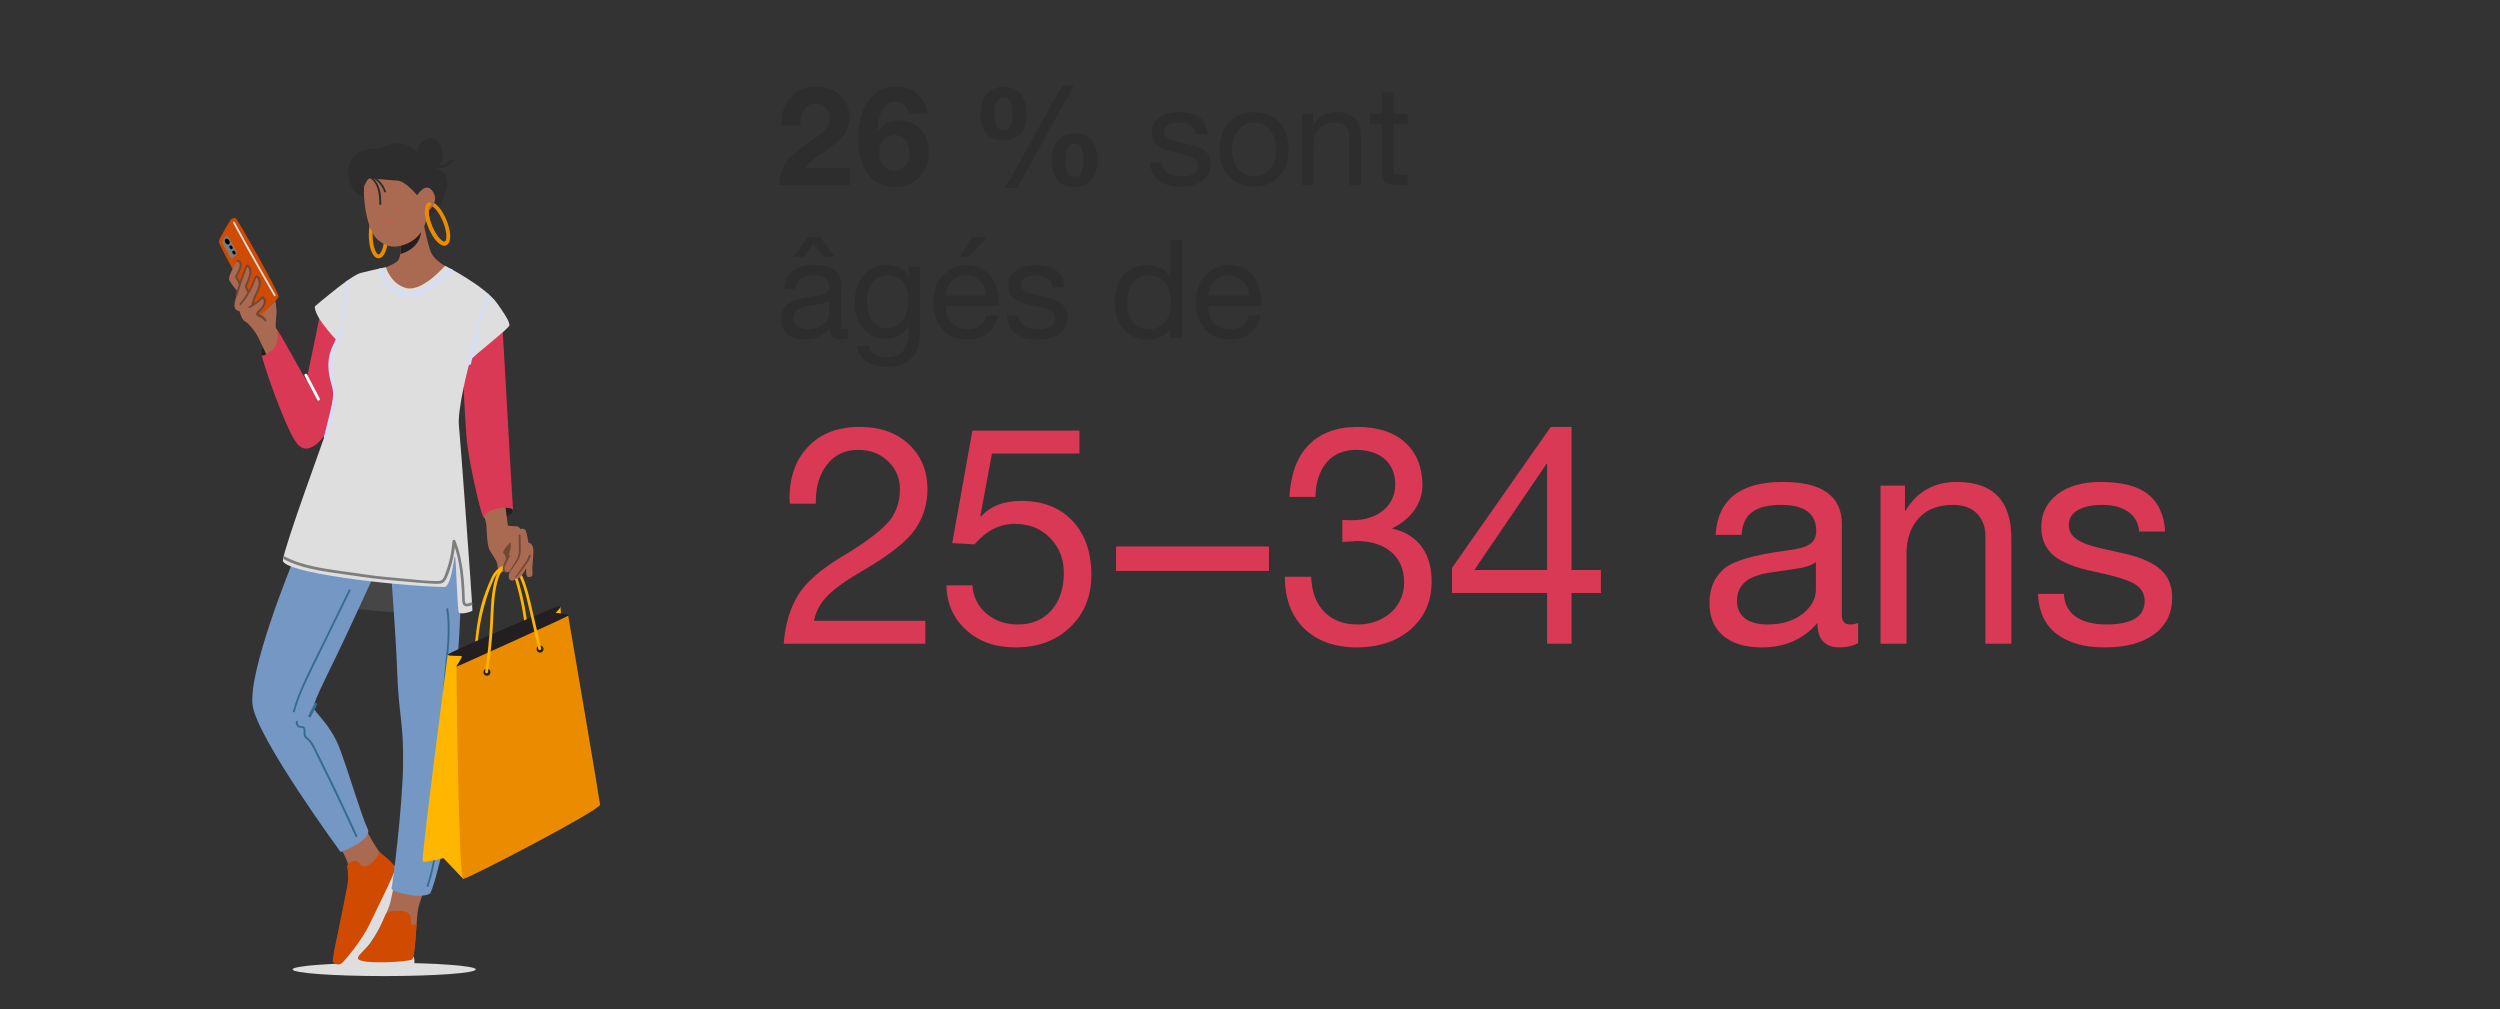 <?xml version="1.0" encoding="UTF-8"?><svg xmlns="http://www.w3.org/2000/svg" viewBox="0 0 327 132"><rect x="0" y="0" width="327" height="132" fill="#333333" stroke="none"/><defs><style>.cls-1{fill:#eb8c00;}.cls-2{fill:#fff;}.cls-3{fill:#ffb600;}.cls-4,.cls-5{fill:#7d7d7d;}.cls-6{fill:#d04a02;}.cls-7{fill:#aa6a51;}.cls-8{fill:#d93954;}.cls-9{fill:#c05d58;}.cls-10,.cls-11{fill:#dedede;}.cls-12{fill:#d1deff;}.cls-13{fill:#231f20;}.cls-14{fill:#464646;}.cls-15{fill:#2d2d2d;}.cls-16{fill:#376b8b;}.cls-17{fill:#7497c4;}.cls-18{fill:#714736;}.cls-11,.cls-5{mix-blend-mode:multiply;}.cls-19{stroke-linecap:round;stroke-linejoin:round;}.cls-19,.cls-20{fill:none;stroke:#eb8c00;stroke-width:.5px;}.cls-21{isolation:isolate;}.cls-20{stroke-miterlimit:10;}</style></defs><g class="cls-21"><g id="_ëÎÓÈ_1"><ellipse class="cls-10" cx="50.25" cy="126.8" rx="11.98" ry=".87"/><path class="cls-14" d="m57.52,68.05s1.11,4.9,1.35,8.38c.08,1.16.06,3.08.09,3.43.09,1.42-19.36-.87-20.3-1.35s1.32-9.42,1.32-9.42l17.54-1.04Z"/><path class="cls-7" d="m47.61,108s.65,1.41,1.9,3.28c.64.96,1.86,1.41,1.95,2.45.09,1.04-1.12,2.25-2.12,4.49-.48,1.07-3.49,7.61-4.91,7.65-.95.03-.98-.28-.31-3.31.79-3.58,1.78-7.76,1.5-9.18-.28-1.42-1.89-3.78-1.89-3.78l3.88-1.61Z"/><path class="cls-10" d="m44.13,126.12s-.17.19.4.5c.57.31.97.5,1.44.12.47-.38,3.1-4.11,4-5.86.9-1.75,2.53-5.08,2.81-5.86s.31-.97-.12-1.35c-.43-.38-1.06-.57-1.25-.31-.19.26-7.28,12.77-7.28,12.77Z"/><path class="cls-6" d="m45.4,113.4s-.03-.59.8-.76.69.46,1.27.67c.58.21,1.83-.87,2.16-1.87,0,0,2.08,1.58,2.08,2.12s-2.58,5.66-3.45,7.49c-.87,1.83-3.2,4.7-3.62,4.99-.42.29-1.08-.04-1.12-.33s.67-3.66.67-3.66c0,0,1.22-5.99,1.29-6.49.16-1.17-.08-2.16-.08-2.16Z"/><path class="cls-7" d="m52.05,113.15s-.71,3.68-1,4.91c-.18.77-1.71,4.33-2.95,5.7-.88.97-1.38,1.36-1.27,1.64.31.77,6.79.43,7.09.06.38-.47.52-4.68.71-6.2.19-1.51,1.58-4.31,1.58-5.45s-4.16-.67-4.16-.67Z"/><path class="cls-17" d="m60.47,68s-.09,12.1-.57,17.59-.66,7.38-.38,9.83c.28,2.46-.09,8.42-1.13,13.43-1.04,5.01-1.92,7.88-2.17,8.04-1.18.74-5.15-.21-5-.7.14-.46,1.41-10.46,1.5-16.13.09-5.67-.57-6.43-.76-12.01-.19-5.58-.95-14.37-.95-15.6s9.46-4.44,9.46-4.44Z"/><path class="cls-17" d="m50.07,72.73s-4.35,9.55-6.15,13.24c-1.8,3.69-3.04,6.13-2.86,6.7.19.57,2.19,2.19,3.33,5.12,1.13,2.93,2.93,9.08,3.69,10.59.76,1.51-3.52,3.07-3.52,3.07,0,0-10.85-14.79-11.51-19.14-.66-4.35,5.01-18.35,5.67-19.86.66-1.51,11.35.28,11.35.28Z"/><path class="cls-16" d="m41.39,91.96c-.08-.05-.21-.02-.25.07-.26.51-.53,1.02-.79,1.53-.05.09-.02.2.07.25.08.05.21.02.25-.07l.79-1.53c.05-.09.02-.2-.07-.25Z"/><path class="cls-16" d="m45.62,77.14l-3.07,6.3c-1,2.04-2.04,4.07-2.97,6.15-.5,1.12-.94,2.26-1.27,3.44-.04.15.2.22.24.07.58-2.12,1.55-4.09,2.51-6.06,1.02-2.08,2.03-4.16,3.05-6.24.58-1.18,1.15-2.36,1.73-3.53.07-.14-.14-.27-.21-.12Z"/><path class="cls-16" d="m46.74,109.32c-1.04-2.28-2.1-4.54-3.19-6.8-.54-1.12-1.09-2.23-1.64-3.34-.27-.54-.53-1.08-.81-1.61-.12-.23-.25-.44-.41-.65-.16-.2-.34-.35-.53-.51-.38-.32-.07-.81-.27-1.2-.11-.22-.32-.24-.54-.25-.28,0-.49-.25-.4-.53.05-.15-.19-.22-.24-.07-.13.41.19.83.61.84.11,0,.25-.02.33.08.05.06.06.17.06.24,0,.19-.02.38,0,.57.03.22.13.38.3.52.21.17.4.34.55.56.33.46.56,1,.81,1.51,1.14,2.28,2.25,4.56,3.33,6.86.61,1.3,1.21,2.6,1.81,3.9.07.14.28.02.21-.12Z"/><path class="cls-16" d="m58.2,91.02c.02-1.18.13-2.36.24-3.53.23-2.33.52-4.69.29-7.03-.03-.27-.06-.55-.1-.82-.02-.16-.26-.09-.24.07.34,2.32.11,4.67-.12,6.99-.12,1.16-.24,2.33-.3,3.49-.06,1.18-.03,2.35.07,3.53.1,1.2.22,2.39.24,3.59.03,1.2,0,2.41-.08,3.61-.16,2.43-.49,4.85-.85,7.26-.34,2.3-.64,4.63-1.29,6.87-.08.28-.17.55-.26.82-.05.15.19.22.24.07.74-2.23,1.08-4.56,1.43-6.87.36-2.39.71-4.77.9-7.18.2-2.43.2-4.84-.01-7.27-.11-1.19-.2-2.39-.18-3.59Z"/><path class="cls-10" d="m48.12,125.13s-1.3-.09-1.42.09c-.12.19-.24,1.7-.05,1.84.19.14,1.37.38,3.57.38s3.66.02,3.83-.43c.17-.45.24-1.82.02-1.87-.21-.05-5.96-.02-5.96-.02Z"/><path class="cls-6" d="m53.87,120.92c-.25-.29-.02-.95-.31-1.36-.29-.42-1.72-.55-2.64-.29-.31.09-.5.26-.66.76-.57,1.39-1.23,2.72-2.15,3.74-.88.97-1.38,1.36-1.27,1.64.31.77,6.79.43,7.09.06.28-.35.43-2.82.57-4.66-.21.06-.53.23-.62.12Z"/><path class="cls-8" d="m42.07,40.13s-.33,1.55-.66,3.26c-.33,1.71-1.27,6.02-1.33,6.3-.06.28-3.38-6.2-3.96-6.69-.57-.49-1.9,2.55-1.9,3.32s3.21,10,4.64,11.72,3.26-.39,4.31-2.16c1.05-1.77,2.76-10.5,2.71-11.83s-3.26-4.75-3.81-3.92Z"/><path class="cls-2" d="m41.82,52.12c-.55-1.05-1.11-2.1-1.66-3.15-.11-.21-.43-.02-.32.19.55,1.05,1.11,2.1,1.66,3.15.11.21.43.02.32-.19Z"/><path class="cls-6" d="m33.96,41.3s2.37-2.08,2.49-2.49c.12-.4-5.43-10.26-5.64-10.29-.2-.03-.52.03-.66.26-.14.23-1.5,2.4-1.53,2.83-.03.43,4.68,8.79,5.35,9.68Z"/><path class="cls-11" d="m36.04,38.56c-1.42-2.45-2.82-4.92-4.18-7.4-.39-.7-.77-1.41-1.16-2.11-.08-.14-.29-.02-.21.12,1.35,2.49,2.73,4.97,4.14,7.43.4.7.8,1.39,1.2,2.09.08.14.29.01.21-.12Z"/><path class="cls-5" d="m30.96,32.95c-.03-.11-.09-.21-.15-.3l-.2-.36c-.12-.23-.25-.46-.37-.68-.12-.23-.23-.46-.37-.68-.31-.51-.73.56-.79.79-.03.11.59,1.04.8,1.49.08.17.27.46.35.57.12.17.37-.17.51-.29.15-.14.27-.31.21-.52Z"/><path d="m29.98,31.45c.11.2.09.42-.05.5-.14.08-.34-.01-.46-.21-.11-.2-.09-.42.05-.5.14-.08.34.01.46.21Z"/><path d="m30.39,32.25c.08.13.06.28-.03.34s-.23,0-.31-.14c-.08-.13-.06-.28.03-.34.09-.05.23,0,.31.14Z"/><path d="m30.77,32.93c.08.13.06.28-.03.34-.09.05-.23,0-.31-.14-.08-.13-.06-.28.03-.34.09-.05.23,0,.31.14Z"/><path class="cls-13" d="m34.8,46.36s-.51.28-.62.05.28-1.29.44-1.48c.16-.19.18,1.43.18,1.43Z"/><path class="cls-7" d="m36.12,43c-.17-.37.05-1.59.05-2.19s-.15-1.44-.15-1.44c0,0-1.14,1.12-1.48,1.39-.34.27-.53.47-.53.47,0,0-.3-.05-.31-.2,0-.15.42-.56.56-.73.14-.17.49-.45.43-.88-.06-.43-.29-.56-.32-.53-.03.03-1.33,1.06-1.33,1.06,0,0,.6-1.59.79-2.2.19-.61.23-.95.1-1.17-.14-.22-.21-.49-.33-.37s-1.03,2.07-1.03,2.07c0,0-.49-.65-.3-1.06.18-.41.47-1.36.49-1.7.01-.34-.34-.8-.34-.8l-.96,2.35-.48-.89s.39-.59.44-1.08c.04-.49-.01-.94-.13-.97-.12-.04-.36,0-.71.71-.35.7-.73,1.5-.6,1.8.13.3,1.14,1.57,1.14,1.57,0,0-.56,1.35-.43,1.95s.6.41.65.61c.06.2.32,1.08.73,1.28.41.2,1.22,1.22,1.48,1.66.26.44,1.28,2.64,1.28,2.64h.04s.88-.57,1.24-1.27c.37-.71.21-1.72.05-2.08Z"/><path class="cls-18" d="m34.86,41.81c-.25-.25-.45-.52-.79-.65-.07-.03-.17-.06-.21-.12-.06-.08.02-.17.08-.22.14-.14.22-.22.35-.37.22-.27.45-.58.5-.93.04-.3-.08-.61-.35-.76-.05-.03-.11-.02-.15.02-.34.34-.7.64-1.1.9.14-.53.36-1.02.6-1.51.23-.48.42-1.01.28-1.54-.05-.2-.18-.5-.4-.57-.23-.06-.36.15-.42.33-.2.55-.42,1.08-.7,1.59-.04-.07-.08-.15-.12-.22-.03-.06-.07-.12-.1-.19-.05-.12-.02-.19.03-.3.11-.25.22-.5.31-.75.17-.47.32-.99.12-1.47-.07-.16-.2-.39-.38-.45-.24-.08-.31.23-.38.4-.21.54-.41,1.09-.6,1.65-.02.06-.04.11-.06.17-.03-.07-.06-.14-.1-.2-.04-.08-.09-.16-.14-.24-.03-.05-.12-.14-.12-.19,0-.06.08-.16.11-.21.04-.07.08-.15.12-.22.08-.15.16-.3.22-.46.11-.28.19-.61.12-.91-.06-.27-.32-.46-.59-.33-.14.07-.02.28.12.21.15-.07.22.15.23.26.02.14,0,.27-.03.41-.07.28-.2.54-.34.79-.11.2-.31.41-.16.64.16.25.3.49.4.77,0,.02.02.03.03.04-.15.46-.29.92-.42,1.38-.04.15.19.22.24.07.28-1,.61-1.99.97-2.97.09-.24.26-.87.36-.74.03.04.06.08.09.12.06.1.1.2.12.31.09.47-.13.99-.3,1.42-.09.23-.3.51-.27.77.01.11.07.22.13.32.07.13.14.27.21.4-.3.5-.63.98-1.01,1.43-.1.12.07.3.17.17.67-.78,1.22-1.66,1.62-2.6.1-.23.19-.46.27-.7.03-.07.07-.29.18-.21.1.08.15.23.19.34.14.51-.07,1.02-.29,1.47-.27.55-.5,1.1-.63,1.7,0,0,0,.02,0,.03-.1.06-.21.12-.32.18-.14.07-.02.29.12.21.62-.32,1.18-.74,1.68-1.22.26.21.15.62,0,.88-.1.16-.21.31-.34.45-.12.14-.27.25-.39.39-.21.24-.13.51.16.64.16.07.31.13.45.23.15.11.29.25.42.38.11.11.29-.06.17-.17Z"/><path class="cls-7" d="m50.47,34.95s.76-.23,1.44-.73c1.05-.77.1-4.61.1-4.61l3.21-1.3s.66,3.59,1.16,4.7,1.84,1.76,1.84,1.76c0,0-1.4,2.77-3.72,3.82-2.32,1.05-4.14-1.46-4.03-3.63Z"/><path class="cls-13" d="m52.36,33.22c.42-.11.82-.28,1.19-.51.44-.27.83-.63,1.1-1.08.28-.46.42-1,.46-1.54.05-.57,0-1.14-.08-1.71l-3.02,1.22s.55,2.21.35,3.61Z"/><path class="cls-15" d="m59,20.82c-.28.34-.64.63-1.07.75-.18.05-.37.06-.55.03.05-.04.09-.07.13-.12.24-.24.41-.55.46-.89.06-.41-.04-.81-.19-1.18-.13-.34-.27-.69-.52-.95-.23-.25-.54-.38-.88-.39-.67-.01-1.33.44-1.6,1.05-.13.3-.12.61-.06.91,0,0,0,0-.01,0-.5-.42-1.04-.86-1.65-1.11-.63-.26-1.34-.24-1.98-.04-.32.1-.63.26-.94.37-.35.12-.7.15-1.06.18-.62.04-1.26.12-1.84.37-2.27.97-2.19,4.43-.25,5.71.23.15.48.26.74.33,0,0,0,0,.01,0,.12.09.31.09.46.06.33-.07.65-.22.96-.37.64-.31,1.26-.6,1.95-.78.63-.16,1.45-.36,2,.09.52.43.28,1.19.3,1.77.02.59.2,1.2.69,1.56.43.31.99.38,1.5.28,1.25-.24,1.95-1.5,2.41-2.57.46-1.07.98-2.57-.15-3.41-.26-.19-.55-.34-.82-.52-.04-.03-.08-.06-.12-.09.32.14.68.17,1.03.09.52-.11.97-.46,1.31-.86.15-.18-.11-.44-.26-.26Z"/><ellipse class="cls-20" cx="57.22" cy="29.28" rx="1.02" ry="2.77" transform="translate(-6.82 23.84) rotate(-22.25)"/><ellipse class="cls-20" cx="49.51" cy="30.76" rx="1.02" ry="2.77"/><path class="cls-7" d="m47.61,25.71c-.03-.48-.01-.95.02-1.38.04,0,.37-.92.71-1,.16-.04,1.8.19,3.64.29,1.09.06,2.58,1.93,2.58,1.93,0,0,1.05-1.72,1.91-.68,1.27,1.52-.62,2.89-.62,2.89-.02,1.86-.99,3.72-3.34,4.36-1.28.35-2.05.02-2.95-.64-1.13-.83-1.81-3.35-1.94-5.77Z"/><path class="cls-19" d="m58.27,31.84c-.52.21-1.41-.76-1.99-2.18-.58-1.42-.63-2.74-.1-2.95"/><path class="cls-9" d="m51.16,28.89s-.08-.06-.13-.05l-.27.02s-.1.02-.13.05c-.03.03-.06.08-.05.13,0,.05.02.1.05.13.03.03.08.06.13.05l.27-.02s.1-.02.13-.05c.03-.03.06-.08.05-.13,0-.05-.02-.1-.05-.13Z"/><path class="cls-15" d="m50.47,25.01c-.34-1.02-1.14-1.85-2.15-2.22-.09-.03-.15.05-.15.12-.04-.01-.07-.03-.11-.04-.15-.05-.22.19-.07.24,1.46.49,1.62,2.28,1.63,3.58,0,.16.25.16.25,0,0-.82-.04-1.67-.38-2.43-.17-.38-.42-.73-.74-1,.69.4,1.23,1.06,1.49,1.82.05.15.29.09.24-.07Z"/><path class="cls-8" d="m65.67,42.07c.06.17,1.34,23.74,1.44,24.7.03.32-3.43,1.49-3.87.88s-2.04-7.9-2.21-10.33c-.17-2.43-.66-9.28-.33-10.67.33-1.38,4.97-4.59,4.97-4.59Z"/><path class="cls-10" d="m66.64,42.52c-.09-.38,0-.57-1.61-2.84-1.61-2.27-6.81-4.92-6.81-4.92,0,0-2.93,3.4-5.01,2.93-2.08-.47-2.74-2.74-2.74-2.74,0,0-1.42.28-3.31.76-1.3.32-5.96,4.35-5.96,4.35,0,0-.41.95,2.74,4.35.06.44-.38.95-.76,2.65s.76,3.31.66,4.92c-.09,1.61-.57,2.55-1.04,4.07-.47,1.51-5.52,15.14-5.8,17.22-.22,1.59,14.21,3.35,21.1,3.51,0,0,.44.14.83-1.27.39-1.4.44-2.66.58-2.71.15-.05.28,7.02.52,7.33.23.29,1.76-.12,1.76-.29,0-1.04-1.58-22.37-1.77-24.27-.19-1.89,1.23-7.85,1.51-8.42.28-.57,5.2-4.26,5.11-4.63Z"/><path class="cls-12" d="m43.57,49.65c-.13-.48-.21-.97-.24-1.46-.06-.96.1-1.9.5-2.78.41-.89.98-1.77.92-2.79-.01-.24-.38-.24-.37,0,.05.9-.43,1.69-.8,2.47-.41.85-.63,1.74-.63,2.69,0,.48.05.96.14,1.43.09.49.25.97.37,1.45.25,1.04,0,2.04-.24,3.06-.27,1.15-.56,2.3-.86,3.44-.06.23.3.33.36.1.27-1.03.53-2.05.77-3.09.24-.99.55-2.02.42-3.04-.06-.51-.22-.99-.35-1.48Z"/><path class="cls-12" d="m62.33,43.73c-.46,1.22-.82,2.48-1.09,3.76-.05.23.31.33.36.1.27-1.28.63-2.54,1.09-3.76.08-.22-.27-.32-.36-.1Z"/><path class="cls-12" d="m58.93,35.14c-.2.18-.39.37-.59.55-.74.67-1.5,1.34-2.36,1.85-.82.49-1.75.81-2.72.77-.9-.04-1.7-.43-2.28-1.11-.52-.61-.83-1.37-1.06-2.13-.11.02-.23.05-.36.08.21.72.5,1.42.94,2.03.54.75,1.31,1.29,2.24,1.45,2.11.36,3.91-.96,5.41-2.27.38-.34.76-.68,1.13-1.03-.12-.07-.23-.13-.34-.19Z"/><path class="cls-12" d="m44.81,41.73c0,.16.25.16.25,0,0-1.7.14-3.4.44-5.08-.09.07-.19.13-.28.2-.18,1.04-.3,2.1-.36,3.16-.03.57-.05,1.15-.04,1.72Z"/><path class="cls-12" d="m62.39,43.05c.58-1.48,1.12-2.98,1.61-4.49-.07-.06-.13-.12-.2-.18-.32,1-.67,2-1.03,2.99-.2.54-.4,1.08-.62,1.62-.06.15.18.21.24.07Z"/><path class="cls-4" d="m61.74,78.77c-.1.03-.21.06-.31.09-.13.04-.29.12-.42.1-.13-.02-.16-.13-.18-.24-.06-.3-.04-.63-.05-.93-.01-.32-.03-.65-.05-.97-.08-1.32-.22-2.64-.51-3.93-.16-.74-.38-1.46-.66-2.16-.08-.21-.43-.13-.36.08-.02.03-.03.06-.03.1-.07.92-.22,1.82-.46,2.71-.12.44-.26.88-.42,1.31-.12.33-.25.81-.59.99-.18.09-.39.08-.58.08-.24,0-.49-.01-.73-.02-.49-.02-.97-.06-1.46-.1-.97-.08-1.93-.18-2.9-.27-.94-.09-1.88-.17-2.81-.28-.98-.11-1.95-.26-2.92-.4-1.74-.25-3.49-.46-5.2-.82-1.37-.29-2.73-.7-3.95-1.38-.04.14-.06.27-.08.38,1.07.58,2.25.97,3.44,1.25,1.74.41,3.52.61,5.28.87.99.14,1.97.29,2.96.41.98.12,1.95.21,2.93.3.99.09,1.97.19,2.96.27.51.04,1.01.08,1.52.11.46.02.95.08,1.41.02.48-.07.74-.44.91-.86.2-.47.37-.95.51-1.43.24-.81.41-1.63.5-2.47.36,1.09.58,2.23.72,3.37.08.7.14,1.4.18,2.1.02.36.04.72.05,1.08.01.29-.01.62.11.88.16.33.49.35.81.26.14-.04.29-.08.43-.13,0-.11-.01-.24-.02-.38Z"/><path class="cls-3" d="m58.56,85.64s-3.52,26.85-3.27,27.04c.25.19,2.71-.44,2.71-.44l2.58,2.71,10.97-26.48,1.89-7.24-.14-1.92-5.75,3.17-8.99,3.16Z"/><path class="cls-1" d="m74.32,80.51s4.11,24.05,4.17,24.74c.06.69-17.27,9.71-17.9,9.71s-.89-27.8-.89-27.8c0,0,12.56-5.94,14.62-6.65Z"/><path class="cls-3" d="m69.04,82.17c-.2-1.97-.58-3.92-1.12-5.83-.16-.55-.33-1.09-.51-1.63-.08-.22-.43-.13-.36.1.82,2.38,1.36,4.86,1.62,7.36.02.23.39.24.37,0Z"/><path class="cls-13" d="m62.2,86.1s11.81-5.32,12.09-5.56c.28-.24-1.62-.38-1.62-.38,0,0,1.01-.95.53-.91s-14.77,6.17-14.64,6.39c.13.22,1.66.1,1.82.18.16.08-.6,1.17-.69,1.33-.08.16,2.5-1.05,2.5-1.05Z"/><ellipse class="cls-13" cx="63.69" cy="87.93" rx=".45" ry=".46"/><ellipse class="cls-13" cx="70.64" cy="84.9" rx=".45" ry=".46"/><path class="cls-3" d="m70.78,84.81c-.38-1.65-.76-3.31-1.15-4.96-.35-1.52-.67-3.05-1.3-4.48-.16-.36-.34-.74-.57-1.07-.21-.3-.47-.53-.85-.58-.24-.03-.23.34,0,.37.29.03.49.31.63.54.19.31.35.64.49.97.29.66.51,1.36.7,2.06.4,1.51.72,3.04,1.07,4.55.21.9.41,1.79.62,2.69.05.23.41.13.36-.1Z"/><path class="cls-13" d="m66.12,66.42s.93-.02.98.35c.05.37-.77.78-1.18.97-.41.19.19-1.32.19-1.32Z"/><path class="cls-7" d="m63.38,67.69s.24.74.26,1.24c.02.5.06,2.48.44,3.1.38.62.93,1.33.99,1.87.06.54.08,1.01.4.99.32-.02.48-.26.48-.26,0,0,.18.32.48.2l.3-.12s-.3.56-.14.95c.16.4.56.3.7.18.14-.12,0-.12.24-.12.62,0,1.21-1.26,1.27-1.36.06-.1-.12,1.14.34,1.12.46-.02.56-.1.5-.83-.06-.74.24-2.41.08-3.02-.16-.62-.6-.66-.6-.66,0,0-.22-1.39-.38-1.61-.24-.32-.64-.16-.64-.16,0,0-.28-.38-.58-.36-.3.02-1.09-.08-1.09-.08l-.3-2.35s-.64-.01-1.26.16c-.81.22-1.63.68-1.48,1.11Z"/><path class="cls-18" d="m68.11,71.38c0-.45-.01-.89-.02-1.34,0-.16-.25-.16-.25,0l.02,1.25c0,.41.04.83-.05,1.24-.09.39-.26.74-.47,1.07-.23.36-.36.54-.59.9-.09.13,0,.27.09.13.24-.37.43-.58.67-.95.22-.34.45-.69.54-1.09.09-.4.07-.81.06-1.21Z"/><path class="cls-18" d="m69.17,72.65c-.12.49-.43.89-.72,1.28-.33.45-.73,1.12-1.07,1.57-.09.13.12.09.21-.04.34-.47.76-.98,1.1-1.45.29-.4.6-.81.72-1.3.04-.15-.2-.22-.24-.07Z"/><path class="cls-18" d="m66.14,73.38s.09-.69-.25-.98c-.35-.28.85-1.45.85-1.45,0,0,.38.82-.6,2.43Z"/><path class="cls-3" d="m62.52,83.75c.2-2.1.65-4.18,1.34-6.18.21-.61.74-1.84.75-1.87.26-.57.68-1.03,1.23-1.33.09-.05.12-.17.07-.25-.05-.09-.17-.11-.25-.07-.55.3-1.01.76-1.29,1.32-1.35,2.93-1.74,4.75-2.07,7.21-.06.44-.11.89-.15,1.33.13-.06.26-.11.39-.17Z"/><path class="cls-3" d="m65.83,73.94c-.63.52-1,1.48-1.19,2.25-.21.88-.32,1.79-.39,2.69-.07.94-.1,1.88-.15,2.82-.06.95-.13,1.91-.23,2.86-.11,1.1-.25,2.19-.41,3.28-.04.23.32.33.36.1.28-1.88.49-3.78.62-5.68.12-1.81.1-3.66.45-5.45.09-.48.21-.95.38-1.41.15-.41.39-.77.69-1.08.05-.05.06-.51-.13-.36Z"/><path class="cls-18" d="m66.69,72.74c.06-.15-.18-.21-.24-.07-.16.4-.42.75-.58,1.15-.07.19-.15.42-.11.62.03.21.08.41.35.48.15.04.29-.08.14-.14-.24-.1-.26-.27-.25-.47.01-.19.08-.38.17-.55.16-.35.38-.66.52-1.02Z"/><path class="cls-15" d="m106.79,11.35c1.24,0,2.26.37,3.09,1.11.82.74,1.23,1.68,1.23,2.83,0,.53-.08,1.01-.23,1.45-.16.44-.42.87-.8,1.3-.38.43-1.04.95-1.97,1.57-1.4.88-2.36,1.67-2.88,2.39h5.96v2.2h-9.25c0-1.09.26-2.04.78-2.83.52-.8,1.5-1.67,2.92-2.62,1.14-.76,1.86-1.28,2.16-1.58s.5-.58.6-.85c.1-.26.15-.54.15-.83,0-.58-.17-1.04-.5-1.4-.34-.36-.8-.54-1.39-.54-.64,0-1.12.26-1.47.77-.34.52-.52,1.22-.53,2.12h-2.45v-.23c0-1.48.41-2.66,1.24-3.54s1.94-1.32,3.33-1.32Z"/><path class="cls-15" d="m117.21,11.35c1.12,0,2.04.31,2.77.92.73.61,1.17,1.47,1.31,2.57h-2.43c-.1-.48-.3-.86-.61-1.14-.31-.28-.67-.42-1.08-.42-.7,0-1.26.35-1.69,1.04-.43.7-.67,1.63-.72,2.79l.04.04c.65-.94,1.59-1.4,2.83-1.4,1.08,0,2,.38,2.75,1.13s1.13,1.75,1.13,2.97c0,1.31-.41,2.4-1.22,3.29-.82.88-1.88,1.32-3.19,1.32-1.56,0-2.76-.55-3.59-1.67-.83-1.11-1.25-2.73-1.25-4.85,0-1.87.43-3.44,1.28-4.7.85-1.26,2.08-1.89,3.67-1.89Zm-2.21,8.66c0,.65.19,1.2.56,1.66s.86.68,1.48.68c.56,0,1.03-.23,1.39-.68.36-.46.54-1,.54-1.62,0-.7-.18-1.27-.53-1.71-.35-.44-.83-.67-1.41-.67s-1.1.22-1.47.65c-.37.43-.55,1-.55,1.69Z"/><path class="cls-15" d="m131.31,11.35c.95,0,1.68.31,2.19.93s.77,1.51.77,2.69c0,1.1-.26,1.95-.79,2.53-.53.58-1.28.87-2.25.87-1.98,0-2.97-1.15-2.97-3.46,0-1.1.27-1.97.81-2.61.54-.64,1.29-.95,2.25-.95Zm-1.22,3.62c0,.8.1,1.35.3,1.63.2.28.48.42.85.42.79,0,1.19-.68,1.19-2.05,0-1.51-.37-2.27-1.12-2.27-.4,0-.7.17-.91.52-.21.35-.32.93-.32,1.75Zm10.37-3.76l-7.42,13.39h-1.57l7.45-13.39h1.53Zm.14,6.23c1.97,0,2.95,1.18,2.95,3.53,0,1.08-.26,1.93-.78,2.56-.52.62-1.28.94-2.26.94-1.03,0-1.79-.32-2.26-.96-.47-.64-.71-1.5-.71-2.58s.27-1.93.81-2.55,1.29-.93,2.25-.93Zm-1.22,3.49c0,.84.1,1.41.29,1.72.19.31.48.46.86.46.46,0,.77-.2.94-.6.17-.4.25-.93.25-1.58,0-1.43-.38-2.14-1.13-2.14-.8,0-1.21.71-1.21,2.14Z"/><path class="cls-15" d="m154.15,14.67c1.26,0,2.19.24,2.8.73.61.49.94,1.21,1,2.19h-1.53v-.02c-.05-.5-.27-.89-.66-1.15-.39-.26-.89-.4-1.5-.4s-1.1.1-1.45.31c-.35.2-.53.5-.53.88,0,.35.16.63.47.84.31.21.79.39,1.42.53l1.44.32c.9.2,1.58.51,2.05.91s.7.96.7,1.67c0,.92-.35,1.64-1.06,2.16-.71.52-1.67.77-2.9.77s-2.13-.26-2.83-.78c-.7-.52-1.07-1.31-1.12-2.37h1.53c.02.58.25,1.02.68,1.33.43.31,1.04.47,1.82.47,1.5,0,2.25-.46,2.25-1.39,0-.41-.18-.73-.55-.97-.37-.24-1.15-.49-2.35-.74-1.14-.23-1.96-.55-2.45-.95-.49-.41-.74-.97-.74-1.69,0-.79.32-1.43.95-1.92s1.48-.73,2.55-.73Z"/><path class="cls-15" d="m164.03,14.67c1.39,0,2.49.44,3.3,1.33.81.89,1.21,2.07,1.21,3.55s-.4,2.58-1.21,3.49c-.81.91-1.91,1.37-3.3,1.37s-2.46-.44-3.29-1.32c-.82-.88-1.23-2.06-1.23-3.54s.4-2.67,1.21-3.56c.81-.88,1.91-1.32,3.3-1.32Zm-2.9,4.88c0,1.04.27,1.89.81,2.54.54.65,1.24.97,2.09.97s1.53-.32,2.08-.96c.55-.64.82-1.49.82-2.55s-.27-1.89-.81-2.55c-.54-.65-1.24-.98-2.11-.98s-1.52.33-2.06.99-.82,1.51-.82,2.54Z"/><path class="cls-15" d="m174.8,14.67c2.14,0,3.2,1.11,3.2,3.33v6.19h-1.53v-6.35c0-.52-.16-.95-.49-1.3-.32-.35-.8-.52-1.42-.52-.88,0-1.55.26-2.03.79-.47.53-.71,1.22-.71,2.07v5.31h-1.53v-9.31h1.44v1.48h.04c.67-1.13,1.68-1.69,3.02-1.69Z"/><path class="cls-15" d="m182.27,12.1v2.79h1.85v1.35h-1.85v5.83c0,.28.05.47.16.59.11.12.38.18.81.18h.88v1.35h-1.26c-.79,0-1.34-.13-1.66-.4-.31-.26-.47-.78-.47-1.55v-6.01h-1.58v-1.35h1.58v-2.79h1.53Z"/><path class="cls-15" d="m106.52,34.67c2.32,0,3.47.83,3.47,2.5v5.36c0,.35.16.52.49.52.16,0,.31-.03.47-.09v1.19c-.3.17-.67.25-1.1.25-.86,0-1.3-.48-1.3-1.44-.82.96-1.91,1.44-3.28,1.44-.96,0-1.71-.22-2.26-.67s-.82-1.09-.82-1.93.27-1.49.81-1.98,1.79-.86,3.76-1.12c.67-.08,1.12-.21,1.36-.39s.35-.43.35-.76c0-1.02-.69-1.53-2.07-1.53-.76,0-1.32.14-1.7.42s-.58.73-.62,1.34h-1.53c.12-2.08,1.44-3.11,3.96-3.11Zm.77-3.65l1.87,2.57h-1.51l-1.24-1.73-1.26,1.73h-1.39l1.85-2.57h1.67Zm-3.47,10.67c0,.43.16.77.47,1.01.31.24.76.36,1.33.36.83,0,1.51-.2,2.04-.61.53-.41.8-.89.8-1.46v-1.6c-.28.19-.64.32-1.08.38l-1.57.23c-.68.1-1.19.28-1.51.55-.32.27-.49.65-.49,1.14Z"/><path class="cls-15" d="m116.07,34.67c1.27,0,2.2.52,2.79,1.55h.02v-1.33h1.44v8.6c0,2.99-1.43,4.48-4.3,4.48-1.16,0-2.09-.25-2.77-.75-.68-.5-1.05-1.16-1.1-1.99h1.53c.02.44.26.81.72,1.09s1.02.42,1.69.42c1.86,0,2.79-1.19,2.79-3.56v-.58h-.04c-.24.52-.62.93-1.14,1.23-.52.31-1.11.46-1.75.46-1.26,0-2.27-.43-3.02-1.3-.76-.86-1.13-2-1.13-3.42s.38-2.65,1.14-3.55,1.81-1.36,3.14-1.36Zm-2.66,4.73c0,1.09.23,1.96.68,2.59.46.64,1.1.95,1.94.95s1.51-.33,2.02-.99c.5-.66.76-1.53.76-2.61,0-1-.23-1.8-.7-2.41s-1.12-.92-1.96-.92-1.54.31-2.02.93c-.48.62-.72,1.44-.72,2.46Z"/><path class="cls-15" d="m126.45,34.67c1.32,0,2.35.47,3.1,1.42.74.95,1.12,2.19,1.12,3.73v.18h-6.97v.11c0,.9.26,1.62.77,2.15.52.53,1.22.8,2.12.8,1.33,0,2.14-.61,2.41-1.82h1.51c-.2,1.04-.65,1.83-1.35,2.37-.7.53-1.57.8-2.63.8-1.46,0-2.57-.48-3.33-1.44s-1.13-2.12-1.13-3.49.41-2.53,1.24-3.44c.83-.91,1.87-1.37,3.13-1.37Zm2.59,3.98c-.05-.76-.32-1.38-.82-1.88s-1.12-.75-1.88-.75c-.71,0-1.31.24-1.8.71-.49.47-.77,1.11-.85,1.92h5.35Zm.05-7.63l-2.36,2.57h-1.15l1.55-2.57h1.96Z"/><path class="cls-15" d="m135.41,34.67c1.26,0,2.19.24,2.8.73.61.49.94,1.21,1,2.19h-1.53v-.02c-.05-.5-.27-.89-.66-1.15-.39-.26-.89-.4-1.5-.4s-1.1.1-1.45.31c-.35.2-.53.5-.53.88,0,.35.16.63.47.84.31.21.79.39,1.42.53l1.44.32c.9.2,1.58.51,2.05.91s.7.96.7,1.67c0,.92-.35,1.64-1.06,2.16-.71.52-1.67.77-2.9.77s-2.13-.26-2.83-.78c-.7-.52-1.07-1.31-1.12-2.37h1.53c.02.58.25,1.02.68,1.33.43.31,1.04.47,1.82.47,1.5,0,2.25-.46,2.25-1.39,0-.41-.18-.73-.55-.97-.37-.24-1.15-.49-2.35-.74-1.14-.23-1.96-.55-2.45-.95-.49-.41-.74-.97-.74-1.69,0-.79.32-1.43.95-1.92s1.48-.73,2.55-.73Z"/><path class="cls-15" d="m154.63,31.35v12.85h-1.53v-1.26h-.04c-.24.48-.62.85-1.14,1.1-.52.25-1.13.38-1.83.38-1.28,0-2.32-.45-3.1-1.35-.79-.9-1.18-2.08-1.18-3.55s.38-2.64,1.14-3.52,1.79-1.32,3.09-1.32c.61,0,1.2.13,1.75.38.56.25.98.61,1.27,1.08h.04v-4.79h1.53Zm-7.2,8.28c0,1.02.26,1.85.79,2.48.53.64,1.22.95,2.09.95s1.57-.32,2.08-.96c.51-.64.77-1.49.77-2.55s-.25-1.91-.77-2.56c-.51-.65-1.24-.97-2.19-.97-.89,0-1.57.32-2.05.96-.48.64-.72,1.52-.72,2.64Z"/><path class="cls-15" d="m160.79,34.67c1.32,0,2.35.47,3.1,1.42.74.95,1.12,2.19,1.12,3.73v.18h-6.97v.11c0,.9.26,1.62.77,2.15.52.53,1.22.8,2.12.8,1.33,0,2.14-.61,2.41-1.82h1.51c-.2,1.04-.65,1.83-1.35,2.37-.7.53-1.57.8-2.63.8-1.46,0-2.57-.48-3.33-1.44s-1.13-2.12-1.13-3.49.41-2.53,1.24-3.44c.83-.91,1.87-1.37,3.13-1.37Zm2.59,3.98c-.05-.76-.32-1.38-.82-1.88s-1.12-.75-1.88-.75c-.71,0-1.31.24-1.8.71-.49.47-.77,1.11-.85,1.92h5.35Z"/><path class="cls-8" d="m112.43,55.84c2.69,0,4.85.76,6.46,2.28,1.61,1.52,2.42,3.48,2.42,5.88,0,1.95-.55,3.71-1.64,5.28-1.09,1.57-3.41,3.39-6.96,5.44-2.03,1.17-3.51,2.24-4.46,3.2-.95.96-1.54,2.05-1.78,3.28h14.56v3h-18.52c.19-2.45.79-4.54,1.82-6.26,1.03-1.72,2.94-3.42,5.74-5.1,2.77-1.65,4.74-3.09,5.9-4.3,1.16-1.21,1.74-2.73,1.74-4.54,0-1.44-.51-2.66-1.54-3.66-1.03-1-2.34-1.5-3.94-1.5-1.68,0-3.02.63-4.02,1.88-1,1.25-1.5,2.88-1.5,4.88v.28h-3.4l-.04-.72c0-2.8.82-5.05,2.46-6.76,1.64-1.71,3.87-2.56,6.7-2.56Z"/><path class="cls-8" d="m141.19,56.32v3h-11.44l-1.52,8.16.08.08c1.23-1.36,2.99-2.04,5.28-2.04,2.83,0,5.06.87,6.7,2.62,1.64,1.75,2.46,4.1,2.46,7.06,0,2.77-.92,5.05-2.76,6.82-1.84,1.77-4.23,2.66-7.16,2.66-2.64,0-4.79-.76-6.46-2.28-1.67-1.52-2.53-3.45-2.58-5.8v-.04h3.4c.11,1.49.71,2.72,1.82,3.68,1.11.96,2.49,1.44,4.14,1.44,1.81,0,3.27-.61,4.36-1.84,1.09-1.23,1.64-2.85,1.64-4.88,0-1.84-.6-3.37-1.8-4.6s-2.73-1.84-4.6-1.84c-2,0-3.76.89-5.28,2.68l-2.92-.16,2.64-14.72h14Z"/><path class="cls-8" d="m165.98,71.48v3.2h-20v-3.2h20Z"/><path class="cls-8" d="m177.46,55.84c2.72,0,4.83.67,6.32,2.02s2.25,3.19,2.28,5.54c0,1.17-.33,2.25-1,3.24-.67.99-1.64,1.8-2.92,2.44v.08c1.68.37,2.95,1.16,3.82,2.36.87,1.2,1.3,2.71,1.3,4.52,0,2.56-.89,4.63-2.68,6.22-1.79,1.59-4.13,2.39-7.04,2.42-2.91,0-5.21-.81-6.9-2.42-1.69-1.61-2.55-3.85-2.58-6.7v-.12h3.44c.08,2,.66,3.54,1.74,4.62s2.51,1.62,4.3,1.62c1.23,0,2.31-.25,3.24-.76.93-.51,1.65-1.17,2.14-2,.49-.83.74-1.73.74-2.72,0-1.68-.55-3-1.64-3.96-1.09-.96-2.6-1.45-4.52-1.48-.59.05-1.23.09-1.92.12v-2.88c.37.03.8.04,1.28.04,1.68,0,3.03-.43,4.06-1.28,1.03-.85,1.55-1.97,1.58-3.36,0-1.39-.44-2.49-1.32-3.3s-2.12-1.23-3.72-1.26c-1.68,0-2.99.54-3.92,1.62s-1.43,2.59-1.48,4.54h-3.4c.16-2.99,1-5.25,2.52-6.8,1.52-1.55,3.61-2.33,6.28-2.36Z"/><path class="cls-8" d="m205.56,55.84v18.72h3.84v3h-3.84v6.64h-3.2v-6.64h-12.44v-3.28l12.92-18.44h2.72Zm-3.28,4.84l-9.44,13.88h9.52v-13.88h-.08Z"/><path class="cls-8" d="m233.2,63.04c5.15,0,7.72,1.85,7.72,5.56v11.92c0,.77.36,1.16,1.08,1.16.35,0,.69-.07,1.04-.2v2.64c-.67.37-1.48.56-2.44.56-1.92,0-2.88-1.07-2.88-3.2-1.81,2.13-4.24,3.2-7.28,3.2-2.13,0-3.81-.5-5.02-1.5-1.21-1-1.82-2.43-1.82-4.3s.6-3.31,1.8-4.4,3.99-1.92,8.36-2.48c1.49-.19,2.5-.47,3.02-.86.52-.39.78-.95.78-1.7,0-2.27-1.53-3.4-4.6-3.4-1.68,0-2.94.31-3.78.94-.84.63-1.3,1.62-1.38,2.98h-3.4c.27-4.61,3.2-6.92,8.8-6.92Zm-6,15.6c0,.96.35,1.71,1.04,2.24.69.53,1.68.8,2.96.8,1.84,0,3.35-.45,4.54-1.36,1.19-.91,1.78-1.99,1.78-3.24v-3.56c-.61.43-1.41.71-2.4.84l-3.48.52c-1.52.21-2.64.62-3.36,1.22-.72.6-1.08,1.45-1.08,2.54Z"/><path class="cls-8" d="m255.97,63.04c4.75,0,7.12,2.47,7.12,7.4v13.76h-3.4v-14.12c0-1.15-.36-2.11-1.08-2.88s-1.77-1.16-3.16-1.16c-1.95,0-3.45.59-4.5,1.76-1.05,1.17-1.58,2.71-1.58,4.6v11.8h-3.4v-20.68h3.2v3.28h.08c1.49-2.51,3.73-3.76,6.72-3.76Z"/><path class="cls-8" d="m274.76,63.04c2.8,0,4.87.54,6.22,1.62,1.35,1.08,2.09,2.7,2.22,4.86h-3.4v-.04c-.11-1.12-.59-1.97-1.46-2.56-.87-.59-1.98-.88-3.34-.88s-2.43.23-3.22.68c-.79.45-1.18,1.11-1.18,1.96,0,.77.35,1.39,1.04,1.86.69.47,1.75.86,3.16,1.18l3.2.72c2,.45,3.52,1.13,4.56,2.02,1.04.89,1.56,2.13,1.56,3.7,0,2.05-.79,3.65-2.36,4.8-1.57,1.15-3.72,1.72-6.44,1.72s-4.73-.58-6.28-1.74-2.37-2.91-2.48-5.26h3.4c.05,1.28.56,2.27,1.52,2.96s2.31,1.04,4.04,1.04c3.33,0,5-1.03,5-3.08,0-.91-.41-1.63-1.22-2.16-.81-.53-2.55-1.08-5.22-1.64-2.53-.51-4.35-1.21-5.44-2.12-1.09-.91-1.64-2.16-1.64-3.76,0-1.76.7-3.18,2.1-4.26,1.4-1.08,3.29-1.62,5.66-1.62Z"/></g></g></svg>